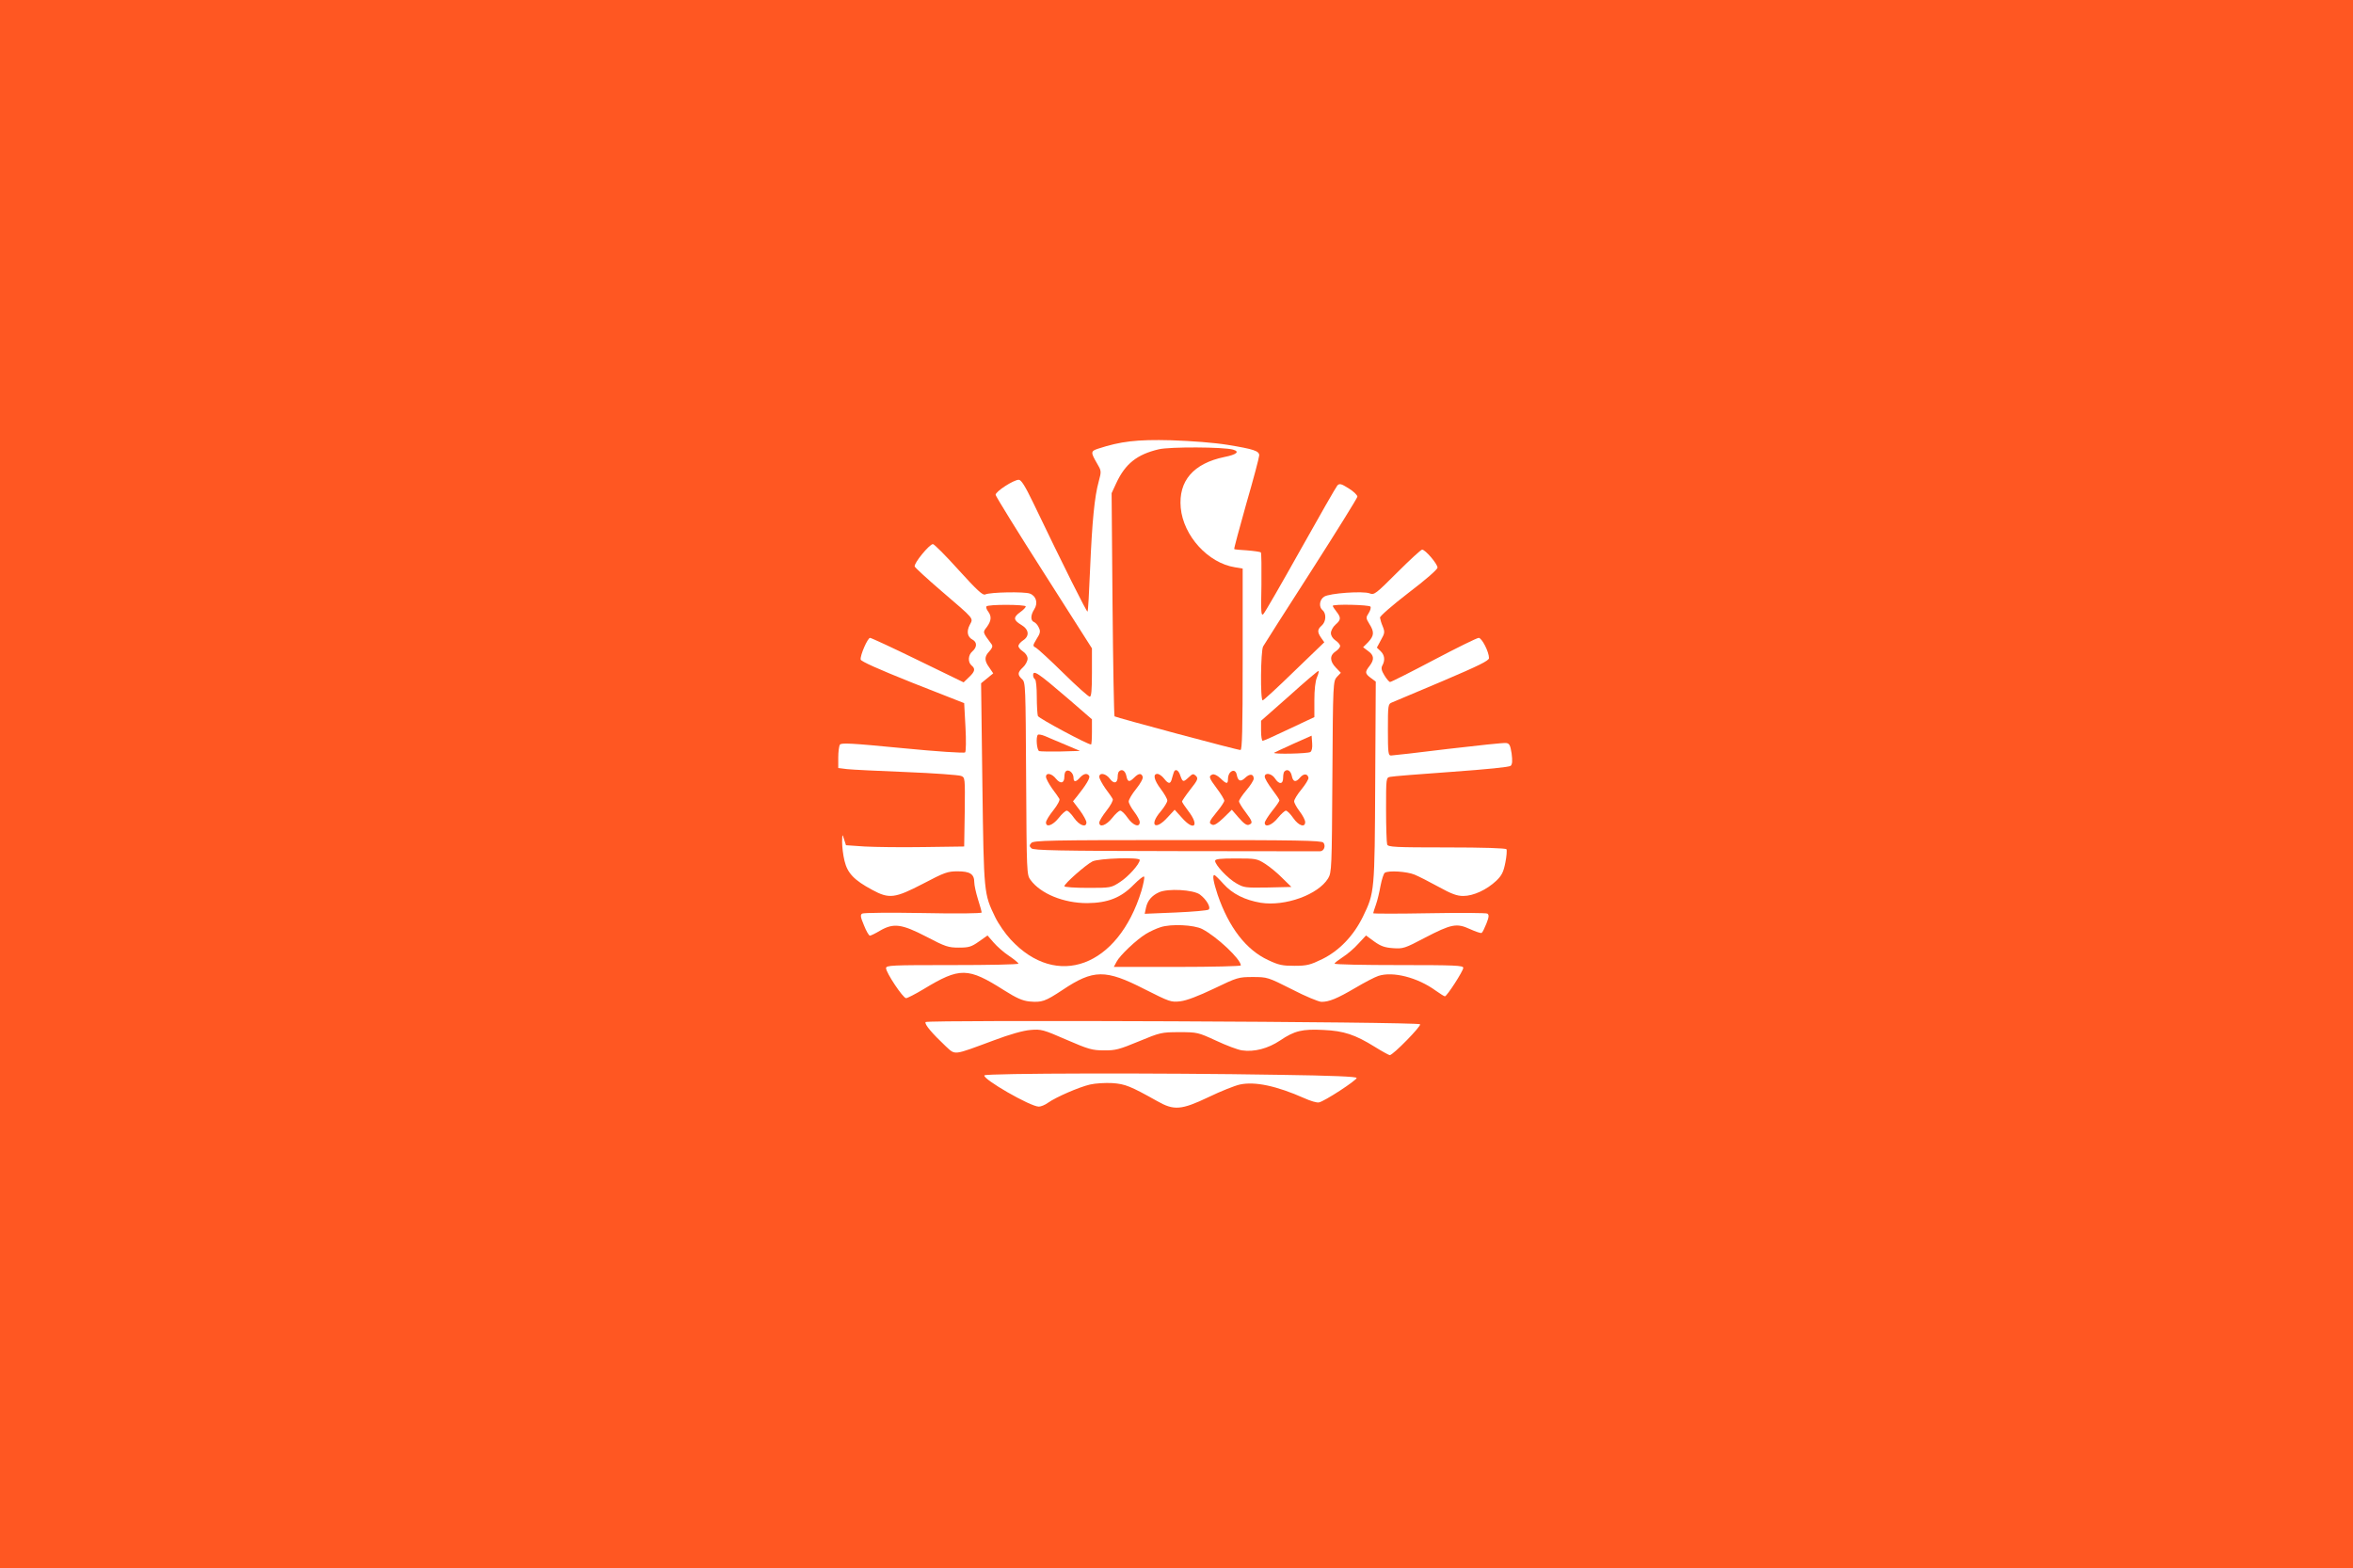 <?xml version="1.0" standalone="no"?>
<!DOCTYPE svg PUBLIC "-//W3C//DTD SVG 20010904//EN"
 "http://www.w3.org/TR/2001/REC-SVG-20010904/DTD/svg10.dtd">
<svg version="1.0" xmlns="http://www.w3.org/2000/svg"
 width="1280pt" height="853pt" viewBox="0 0 1280 853"
 preserveAspectRatio="xMidYMid meet">
<g transform="translate(0,853) scale(0.1,-0.1)"
fill="#ff5722" stroke="none">
<path d="M0 4265 l0 -4265 6400 0 6400 0 0 4265 0 4265 -6400 0 -6400 0 0
-4265z m6678 1845 c141 -23 172 -33 172 -57 0 -10 -31 -128 -70 -262 -38 -135
-68 -246 -66 -248 1 -2 33 -5 70 -7 38 -3 71 -8 75 -11 3 -4 4 -84 3 -178 -3
-151 -2 -170 11 -157 8 8 99 166 202 350 103 184 193 341 200 349 12 12 21 10
62 -16 26 -16 47 -36 47 -45 -1 -8 -114 -190 -251 -404 -138 -214 -255 -399
-262 -411 -13 -25 -16 -293 -2 -293 4 0 82 71 171 158 l164 158 -17 24 c-22
32 -21 46 3 67 24 21 26 65 5 83 -22 18 -18 57 8 74 28 19 212 32 248 18 24
-10 33 -3 150 114 68 68 129 124 135 124 18 0 84 -78 84 -98 -1 -10 -63 -65
-158 -137 -87 -67 -156 -127 -155 -135 1 -8 7 -30 15 -48 12 -30 11 -37 -10
-74 l-22 -41 20 -19 c22 -21 26 -49 10 -78 -8 -14 -5 -28 11 -54 12 -20 26
-36 31 -36 6 0 113 54 238 120 125 66 235 120 244 120 17 0 56 -76 56 -110 0
-14 -55 -41 -252 -125 -139 -59 -263 -111 -275 -116 -22 -8 -23 -13 -23 -149
0 -125 2 -140 17 -140 9 0 149 16 311 36 161 19 303 34 315 32 18 -2 23 -12
30 -57 5 -40 4 -58 -5 -67 -8 -7 -128 -19 -323 -33 -170 -12 -320 -24 -332
-27 -23 -4 -23 -6 -23 -178 0 -96 3 -181 6 -190 5 -14 43 -16 324 -16 200 0
321 -4 325 -10 3 -5 1 -38 -6 -72 -10 -51 -19 -70 -49 -99 -52 -49 -124 -83
-180 -83 -35 0 -64 11 -135 50 -49 27 -108 57 -130 66 -41 17 -141 24 -162 10
-6 -4 -16 -35 -23 -70 -6 -34 -17 -81 -25 -103 -8 -23 -15 -44 -15 -47 0 -3
137 -3 304 0 167 3 310 2 317 -2 10 -7 9 -18 -5 -54 -10 -25 -21 -48 -26 -51
-4 -3 -33 7 -64 21 -72 33 -100 28 -246 -48 -108 -57 -118 -60 -172 -56 -45 3
-67 11 -102 36 l-45 33 -42 -45 c-22 -25 -61 -58 -85 -73 -24 -16 -44 -31 -44
-35 0 -5 158 -8 350 -8 306 0 350 -2 350 -15 0 -17 -89 -155 -100 -155 -4 0
-26 14 -50 31 -99 72 -233 106 -312 80 -19 -6 -76 -36 -125 -65 -99 -58 -142
-76 -184 -76 -15 0 -88 30 -161 68 -131 66 -134 67 -213 67 -78 0 -84 -2 -211
-63 -86 -41 -149 -65 -183 -69 -51 -6 -58 -3 -195 66 -213 109 -278 108 -447
-5 -94 -62 -111 -68 -179 -62 -38 4 -70 18 -138 61 -197 125 -240 126 -438 6
-45 -27 -88 -49 -95 -49 -17 0 -109 139 -109 163 0 16 29 17 360 17 198 0 360
3 360 8 0 4 -23 23 -51 42 -29 19 -66 52 -84 73 l-33 38 -47 -33 c-41 -29 -55
-33 -109 -33 -57 0 -73 5 -176 59 -135 70 -179 76 -253 33 -25 -15 -50 -27
-55 -27 -5 0 -20 25 -32 56 -19 45 -21 57 -10 64 8 5 157 6 332 3 188 -4 318
-2 318 3 0 5 -9 38 -20 72 -11 35 -20 77 -20 92 0 45 -23 60 -91 60 -54 0 -71
-6 -187 -67 -154 -80 -185 -84 -277 -34 -99 53 -135 91 -151 158 -8 32 -13 78
-13 103 1 45 1 45 11 13 l10 -31 102 -7 c55 -3 200 -5 321 -3 l220 3 3 188 c2
187 2 187 -20 196 -13 5 -147 15 -298 21 -151 6 -296 13 -322 16 l-48 6 0 56
c0 32 4 63 9 71 7 11 63 8 341 -19 183 -18 336 -28 340 -23 5 4 6 66 2 138
l-7 130 -280 110 c-190 76 -281 117 -283 127 -4 22 38 118 51 118 6 0 123 -54
260 -121 l249 -121 29 28 c33 31 36 46 14 64 -21 18 -19 57 5 77 25 22 26 49
1 63 -29 15 -34 45 -16 80 20 39 30 27 -154 185 -77 66 -142 126 -145 133 -7
16 80 122 99 122 7 0 70 -63 140 -141 98 -108 131 -139 144 -133 27 13 214 16
243 5 35 -13 46 -52 24 -86 -20 -31 -21 -61 -1 -69 8 -3 20 -16 26 -30 10 -20
8 -31 -12 -62 -22 -37 -22 -38 -3 -48 10 -6 78 -68 149 -138 72 -71 136 -128
143 -128 9 0 12 36 12 131 l0 132 -261 410 c-144 225 -262 417 -263 425 -1 18
98 82 126 82 13 0 34 -33 77 -122 166 -346 293 -600 297 -595 3 2 9 107 14
233 11 258 24 393 47 475 15 56 15 57 -11 101 -33 57 -33 64 7 77 122 40 211
51 398 46 114 -4 233 -13 307 -25z m1047 -3152 c9 -8 -147 -168 -165 -168 -4
0 -41 20 -81 45 -108 67 -169 87 -279 92 -115 6 -158 -4 -236 -57 -66 -44
-141 -64 -208 -54 -22 3 -86 27 -141 53 -98 45 -102 46 -200 46 -97 0 -104 -2
-220 -50 -106 -44 -128 -50 -190 -49 -63 0 -84 6 -204 58 -126 55 -137 58
-195 53 -39 -3 -111 -23 -201 -57 -224 -83 -206 -81 -261 -31 -73 69 -116 119
-109 131 8 13 2675 2 2690 -12z m-767 -275 c293 -4 422 -10 422 -17 0 -13
-176 -128 -205 -133 -11 -3 -47 8 -80 23 -151 67 -269 92 -351 74 -27 -6 -103
-36 -169 -68 -149 -71 -189 -74 -280 -22 -145 81 -173 93 -244 98 -39 2 -92
-1 -122 -8 -60 -14 -184 -68 -228 -99 -16 -12 -39 -21 -50 -21 -46 0 -308 151
-296 170 7 12 955 14 1603 3z"/>
<path d="M6304 6086 c-119 -28 -183 -79 -232 -185 l-25 -54 5 -604 c3 -332 8
-606 11 -610 7 -6 666 -183 685 -183 9 0 12 105 12 494 l0 493 -42 7 c-146 23
-281 171 -295 324 -13 146 69 241 238 276 66 13 85 29 47 40 -53 15 -343 16
-404 2z"/>
<path d="M5366 5231 c-3 -4 1 -17 9 -27 20 -27 18 -50 -6 -84 -24 -31 -25 -27
26 -96 6 -9 3 -20 -13 -37 -28 -29 -28 -51 0 -89 l21 -31 -33 -27 -33 -27 7
-549 c8 -599 8 -595 70 -724 17 -35 55 -90 84 -121 251 -272 584 -148 711 264
11 38 18 73 15 78 -3 5 -28 -15 -57 -44 -69 -71 -141 -99 -253 -100 -128 0
-253 51 -308 126 -21 28 -21 40 -24 551 -3 506 -3 524 -22 541 -26 24 -25 37
5 65 14 13 25 34 25 47 0 13 -10 29 -25 39 -14 9 -25 22 -25 30 0 7 11 21 25
30 37 24 33 60 -10 85 -43 26 -44 41 -5 69 17 12 30 26 30 31 0 11 -207 12
-214 0z"/>
<path d="M7250 5234 c0 -3 9 -17 20 -31 26 -33 25 -45 -5 -71 -14 -12 -25 -33
-25 -46 0 -14 10 -30 25 -40 14 -9 25 -23 25 -30 0 -8 -11 -21 -25 -30 -32
-21 -32 -53 2 -88 l27 -28 -21 -22 c-21 -23 -22 -31 -25 -543 -3 -497 -4 -521
-23 -553 -54 -89 -234 -154 -367 -133 -87 15 -153 48 -202 102 -24 27 -47 49
-50 49 -12 0 -5 -38 18 -108 61 -177 154 -299 275 -355 57 -27 77 -31 143 -31
68 0 86 5 152 37 92 46 169 126 220 230 64 132 64 135 67 736 l3 543 -27 20
c-32 24 -33 32 -7 65 27 35 25 58 -7 81 l-28 21 28 28 c32 35 34 55 6 99 -19
31 -19 35 -4 58 9 14 14 30 10 36 -6 10 -205 15 -205 4z"/>
<path d="M7013 4744 l-153 -135 0 -54 c0 -30 4 -55 9 -55 5 0 70 29 145 65
l136 64 0 91 c0 57 5 104 14 125 8 19 12 35 8 35 -4 0 -76 -61 -159 -136z"/>
<path d="M5620 4856 c0 -8 5 -18 10 -21 6 -3 10 -46 10 -95 0 -48 3 -96 6
-105 5 -13 270 -155 289 -155 3 0 5 31 5 68 l0 69 -127 110 c-169 145 -193
161 -193 129z"/>
<path d="M5646 4533 c-12 -12 -6 -84 7 -89 7 -2 60 -3 118 -2 l104 3 -80 34
c-44 18 -94 40 -111 47 -17 7 -34 10 -38 7z"/>
<path d="M7036 4484 c-55 -25 -102 -47 -105 -49 -8 -9 184 -5 197 4 8 5 12 23
10 48 l-3 41 -99 -44z"/>
<path d="M5797 4333 c-4 -3 -7 -17 -7 -29 0 -35 -21 -40 -45 -11 -23 30 -55
36 -55 11 0 -9 15 -37 33 -63 19 -25 37 -51 40 -57 4 -7 -11 -34 -33 -62 -22
-27 -40 -57 -40 -66 0 -29 36 -17 69 24 17 22 37 40 44 40 7 0 25 -18 40 -40
29 -41 67 -54 67 -24 0 9 -16 39 -36 66 l-37 49 22 27 c48 60 73 101 66 111
-10 17 -30 13 -50 -9 -22 -25 -35 -26 -35 -2 0 28 -28 51 -43 35z"/>
<path d="M6087 4333 c-4 -3 -7 -17 -7 -29 0 -35 -21 -40 -42 -11 -22 30 -58
36 -58 11 0 -9 15 -37 33 -63 19 -25 37 -51 40 -58 4 -6 -11 -34 -33 -62 -22
-28 -40 -57 -40 -66 0 -29 38 -15 70 25 17 22 37 40 44 40 8 0 26 -18 41 -40
29 -41 65 -54 65 -22 0 9 -14 35 -30 56 -17 22 -30 47 -30 56 0 10 18 41 41
69 24 30 39 58 35 66 -7 20 -22 19 -46 -5 -27 -27 -36 -25 -43 10 -6 28 -25
39 -40 23z"/>
<path d="M6387 4333 c-2 -5 -7 -20 -11 -35 -8 -35 -19 -35 -44 -3 -11 14 -27
25 -36 25 -26 0 -18 -34 19 -83 19 -25 35 -53 35 -62 0 -9 -16 -35 -35 -58
-66 -76 -32 -109 36 -34 l39 42 38 -42 c67 -77 99 -47 37 34 -19 25 -35 49
-35 53 0 3 20 33 45 65 41 52 44 60 31 74 -14 13 -18 13 -39 -7 -30 -28 -33
-28 -46 8 -9 29 -25 39 -34 23z"/>
<path d="M6692 4328 c-7 -7 -12 -22 -12 -35 0 -30 -8 -29 -41 3 -17 16 -34 24
-43 21 -23 -9 -20 -18 24 -77 22 -29 40 -59 40 -66 0 -6 -18 -34 -40 -60 -44
-54 -47 -62 -24 -71 10 -4 31 10 60 38 l45 44 38 -44 c27 -31 43 -42 54 -38
24 9 21 18 -18 70 -19 25 -35 51 -35 58 0 7 18 34 40 60 22 26 40 54 40 63 0
26 -21 29 -46 5 -25 -24 -39 -19 -46 15 -4 24 -20 30 -36 14z"/>
<path d="M6987 4333 c-4 -3 -7 -19 -7 -35 0 -35 -22 -37 -44 -3 -18 28 -56 34
-56 10 0 -9 18 -40 40 -69 22 -29 40 -56 40 -60 0 -5 -18 -31 -40 -58 -22 -28
-40 -57 -40 -64 0 -28 40 -13 71 26 18 22 38 40 44 40 7 0 25 -18 40 -40 29
-42 65 -54 65 -22 0 10 -13 36 -30 58 -16 21 -30 46 -30 55 0 9 18 39 40 65
22 27 39 55 38 63 -5 23 -26 24 -45 2 -24 -29 -39 -26 -46 9 -6 28 -25 39 -40
23z"/>
<path d="M5610 3944 c-11 -12 -11 -18 1 -29 12 -11 142 -14 784 -15 424 -1
777 -1 786 -1 22 1 32 30 18 47 -10 12 -143 14 -794 14 -695 0 -784 -2 -795
-16z"/>
<path d="M5943 3844 c-36 -18 -153 -121 -153 -135 0 -5 57 -9 127 -9 125 0
127 0 176 32 45 29 107 98 107 120 0 16 -222 9 -257 -8z"/>
<path d="M6610 3847 c0 -22 69 -96 115 -122 41 -24 49 -25 171 -23 l129 3 -49
48 c-26 27 -69 62 -94 78 -44 28 -51 29 -159 29 -87 0 -113 -3 -113 -13z"/>
<path d="M6305 3676 c-40 -18 -63 -46 -71 -84 l-7 -33 169 7 c93 4 173 11 179
16 13 12 -12 55 -48 82 -36 26 -174 34 -222 12z"/>
<path d="M6313 3486 c-23 -7 -59 -24 -80 -37 -51 -31 -142 -117 -159 -151
l-15 -28 346 0 c190 0 345 4 345 8 0 34 -131 157 -210 198 -45 23 -170 29
-227 10z"/>
</g>
</svg>
